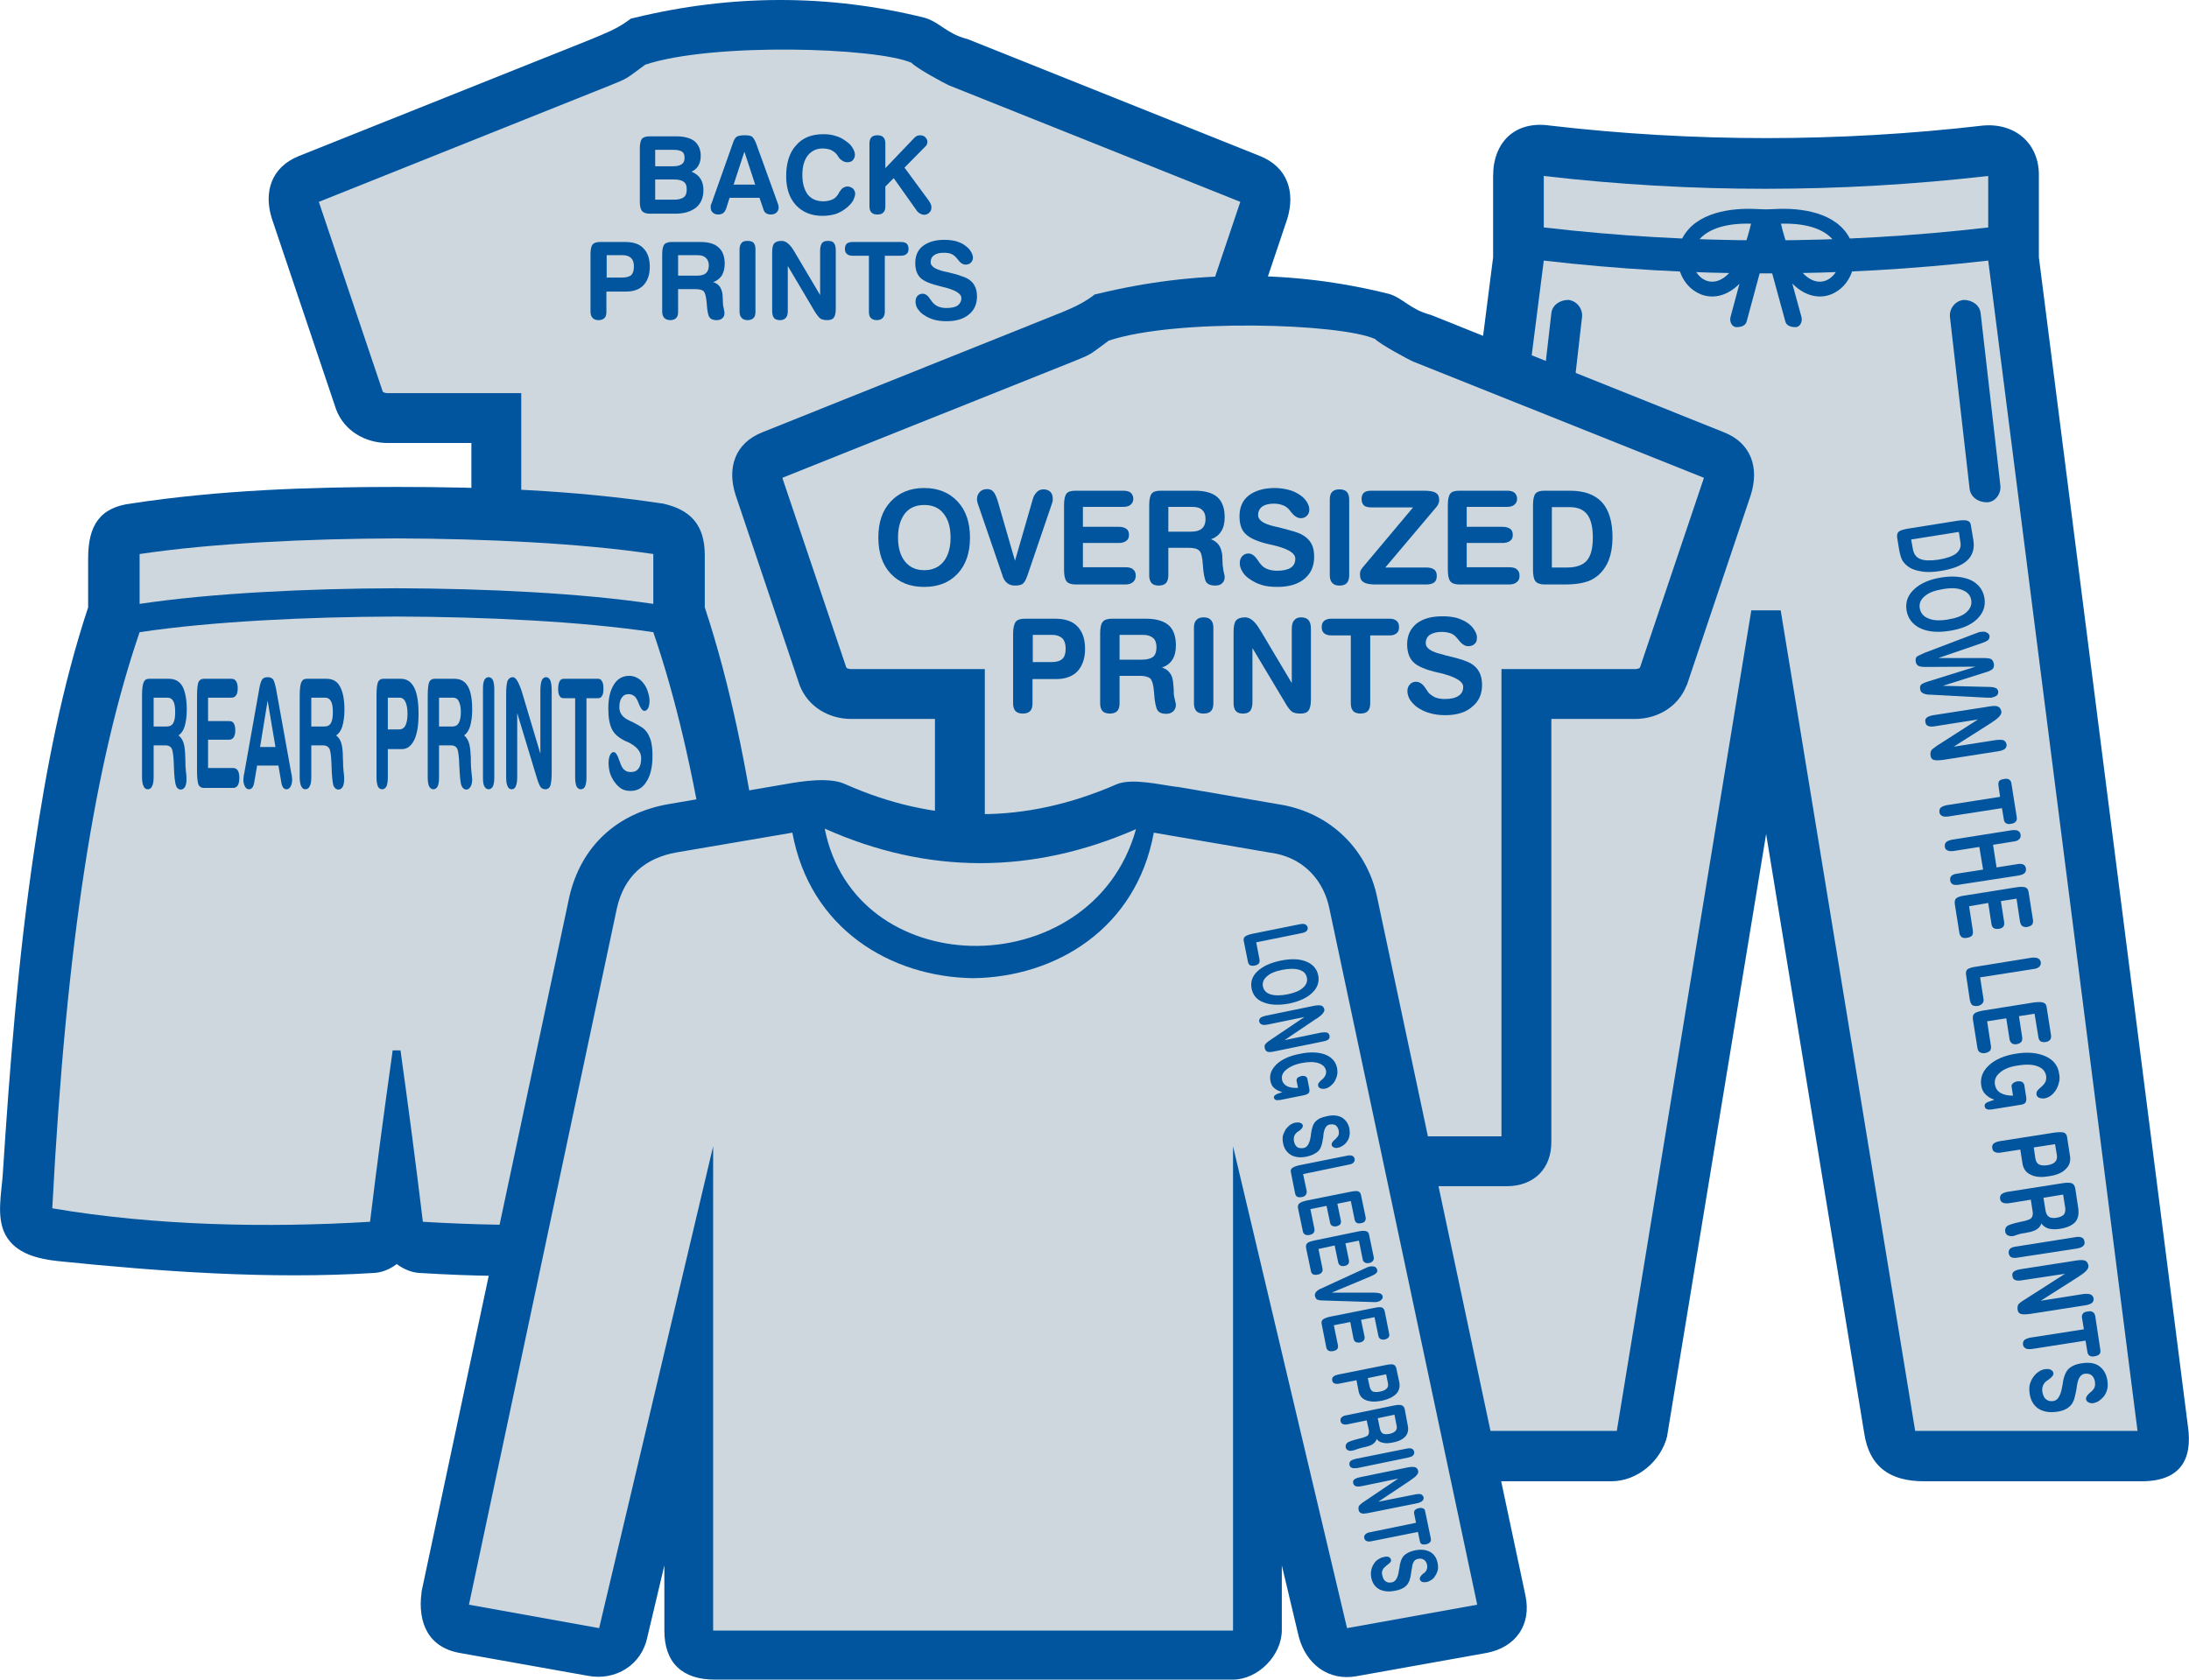 <?xml version="1.0" encoding="UTF-8"?>
<!DOCTYPE svg PUBLIC "-//W3C//DTD SVG 1.1//EN" "http://www.w3.org/Graphics/SVG/1.1/DTD/svg11.dtd">
<!-- Creator: CorelDRAW X6 -->
<svg xmlns="http://www.w3.org/2000/svg" xml:space="preserve" width="8.122in" height="6.233in" version="1.1" shape-rendering="geometricPrecision" text-rendering="geometricPrecision" image-rendering="optimizeQuality" fill-rule="evenodd" clip-rule="evenodd"
viewBox="0 0 8122 6233"
 xmlns:xlink="http://www.w3.org/1999/xlink">
 <g id="Layer_x0020_1">
  <g id="_1005813920">
   <path fill="#00559E" d="M5540 955l0 -302c0,-126 82,-206 211,-187 533,62 1072,62 1606,0 119,-11 210,66 208,187l0 302 553 4338c18,124 -29,204 -172,204l-807 0c-127,0 -203,-54 -222,-178l-364 -2224 -367 2232 0 2c-23,93 -110,168 -208,168l-809 0c-135,0 -207,-66 -183,-199l554 -4343z"/>
   <path fill="#CED7DD" d="M5728 967c550,64 1099,63 1649,0l554 4343 -825 0 -499 -3045 -109 0 -499 3045 -825 0 554 -4343zm1649 -123l0 -191c-550,63 -1099,64 -1649,0l0 191c550,64 1099,64 1649,0z"/>
   <path fill="#00559E" d="M7286 1113l0 0c31,0 60,19 63,50l73 638c4,31 -19,63 -50,63l0 0c-32,0 -60,-19 -64,-50l-73 -638c-3,-31 20,-60 51,-63zm-1467 0l0 0c-31,0 -60,19 -63,50l-73 638c-4,31 19,63 50,63l0 0c32,0 60,-19 64,-50l73 -638c3,-31 -20,-60 -51,-63z"/>
   <path fill="#00559E" d="M6650 1052c39,40 92,61 145,40 73,-30 102,-119 76,-190 -40,-105 -166,-129 -265,-127l-53 2 -54 -2c-99,-2 -225,22 -265,127 -26,71 3,160 76,190 53,21 106,0 144,-39l-33 123c-5,17 5,38 22,38l0 0c17,0 34,-5 38,-22l71 -263 72 263c4,17 21,22 38,22l0 0c17,0 27,-21 22,-38l-34 -124zm-153 -222c-428,-11 -114,490 0,0zm111 0c428,-11 114,490 0,0z"/>
   <path fill="#00559E" fill-rule="nonzero" d="M7268 1974l-177 28 6 33c3,20 12,33 27,39 15,7 38,7 68,3 31,-5 53,-13 66,-23 13,-11 19,-24 16,-41l-6 -39zm-229 20c-1,-9 1,-17 6,-21 6,-5 17,-8 33,-11l188 -30c17,-2 29,-2 35,1 7,2 11,8 12,18l9 54c5,31 -3,56 -23,75 -21,19 -54,32 -100,39 -25,4 -47,5 -67,2 -20,-3 -37,-8 -50,-17 -10,-7 -18,-15 -24,-25 -5,-10 -9,-24 -12,-42l-7 -43z"/>
   <path id="1" fill="#00559E" fill-rule="nonzero" d="M7314 2227c-3,-18 -14,-30 -32,-37 -18,-8 -42,-9 -72,-4 -31,5 -53,13 -68,26 -15,12 -22,27 -19,45 3,18 14,31 32,38 18,8 42,9 72,4 31,-5 53,-13 68,-26 15,-13 22,-28 19,-46zm49 -8c5,31 -5,57 -28,79 -23,22 -57,36 -101,43 -44,7 -81,4 -110,-10 -28,-14 -45,-36 -50,-66 -5,-30 5,-57 28,-78 23,-22 57,-37 101,-44 44,-7 81,-3 110,10 28,14 45,36 50,66z"/>
   <path id="2" fill="#00559E" fill-rule="nonzero" d="M7149 2475c-16,0 -26,-1 -31,-4 -5,-3 -9,-8 -10,-16 -1,-8 0,-13 3,-17 3,-3 13,-8 29,-15l192 -73c5,-2 9,-3 11,-4 3,-1 5,-1 7,-1 8,-2 16,-1 21,2 6,3 10,7 11,13 0,6 -1,11 -5,15 -5,4 -13,8 -25,12l-160 55 168 0c13,0 22,1 28,4 5,3 8,9 10,17 1,8 0,14 -4,19 -4,4 -13,9 -27,13l-158 50 162 4c17,0 27,1 33,4 6,2 9,7 10,12 1,7 -1,12 -5,16 -4,3 -11,6 -20,8 -2,0 -5,0 -8,0 -3,0 -6,0 -10,0l-206 -11c-1,0 -3,0 -6,0 -21,-1 -33,-8 -34,-19 -2,-8 -1,-14 3,-18 4,-4 13,-8 29,-13l173 -54 -181 1z"/>
   <path id="3" fill="#00559E" fill-rule="nonzero" d="M7180 2695c-11,2 -20,2 -26,-1 -6,-2 -9,-7 -10,-14 -2,-7 0,-13 5,-17 5,-4 13,-7 25,-9l205 -32c16,-3 28,-3 34,0 7,3 11,9 13,19 1,10 -9,23 -33,38 -2,2 -3,3 -4,3l-140 89 159 -25c11,-1 20,-1 26,1 6,3 9,8 11,15 1,7 -1,12 -6,17 -5,4 -13,7 -25,9l-205 32c-16,2 -27,2 -34,0 -7,-2 -11,-8 -12,-16 -1,-7 0,-13 2,-18 3,-5 11,-11 24,-20l150 -96 -159 25z"/>
   <path id="4" fill="#00559E" fill-rule="nonzero" d="M7415 2915c-1,-7 0,-13 3,-17 4,-4 9,-6 18,-7 8,-2 14,-1 19,2 4,3 7,7 8,14l20 126c1,7 0,12 -4,16 -3,4 -9,7 -17,8 -8,2 -14,1 -19,-2 -5,-3 -7,-8 -8,-14l-7 -42 -199 31c-10,1 -18,1 -23,-2 -6,-3 -9,-7 -10,-14 -1,-7 1,-13 5,-17 5,-4 12,-7 22,-9l198 -31 -6 -42z"/>
   <path id="5" fill="#00559E" fill-rule="nonzero" d="M7464 3081c10,-1 18,-1 23,2 6,3 9,7 10,14 1,7 0,13 -5,17 -4,5 -12,8 -22,9l-75 12 13 84 76 -12c10,-2 18,-1 23,1 6,3 9,8 10,15 1,7 -1,13 -5,17 -4,4 -12,7 -22,9l-221 34c-10,2 -18,1 -23,-1 -6,-3 -9,-8 -10,-15 -1,-7 0,-12 5,-17 4,-4 12,-7 21,-8l96 -15 -14 -84 -95 15c-10,1 -17,1 -23,-2 -6,-2 -9,-7 -10,-14 -1,-7 1,-13 5,-17 5,-4 12,-7 22,-9l221 -35z"/>
   <path id="6" fill="#00559E" fill-rule="nonzero" d="M7320 3454c1,7 0,13 -3,18 -4,4 -10,7 -18,8 -9,2 -15,1 -20,-2 -5,-4 -8,-9 -9,-16l-17 -107c-1,-10 0,-17 6,-22 5,-4 16,-8 33,-10l188 -30c17,-3 28,-2 35,0 7,3 11,9 12,19l16 101c1,8 0,14 -3,18 -4,5 -10,7 -18,9 -7,1 -13,0 -18,-3 -5,-3 -7,-9 -9,-16l-13 -86 -58 9 12 77c1,8 0,14 -3,18 -4,4 -9,7 -17,8 -8,1 -14,0 -19,-3 -4,-3 -7,-8 -8,-15l-12 -78 -71 12 14 91z"/>
   <path id="7" fill="#00559E" fill-rule="nonzero" d="M7295 3619c-2,-10 0,-17 5,-22 6,-4 17,-8 34,-10l204 -33c10,-1 18,0 23,2 6,3 10,8 11,14 1,7 -1,13 -5,17 -5,5 -12,8 -22,9l-198 31 12 77c2,8 1,14 -3,19 -4,5 -9,8 -17,10 -9,1 -16,0 -21,-3 -4,-3 -7,-10 -9,-18l-14 -93z"/>
   <path id="8" fill="#00559E" fill-rule="nonzero" d="M7387 3881c1,8 0,14 -3,18 -4,4 -10,7 -18,9 -9,1 -15,0 -20,-3 -5,-3 -8,-9 -9,-16l-17 -107c-1,-10 1,-17 6,-21 6,-5 17,-8 33,-11l188 -30c17,-2 28,-2 35,1 7,2 11,8 12,18l16 102c1,7 0,13 -3,17 -4,5 -10,8 -17,9 -8,1 -14,0 -19,-3 -4,-3 -7,-8 -8,-16l-14 -86 -58 9 12 78c1,7 0,13 -3,17 -4,5 -9,7 -17,9 -8,1 -14,0 -18,-3 -5,-4 -8,-9 -9,-16l-12 -77 -71 11 14 91z"/>
   <path id="9" fill="#00559E" fill-rule="nonzero" d="M7469 4066l-5 -32c-1,-5 0,-9 4,-13 4,-4 10,-7 17,-8 7,-1 13,0 18,2 4,3 7,7 8,12l7 45c1,9 0,16 -3,20 -3,4 -10,7 -19,8l-105 17c-8,1 -15,1 -19,-1 -5,-2 -7,-5 -8,-10 -1,-4 0,-8 3,-11 3,-3 7,-5 13,-7l20 -7c-15,-5 -26,-12 -34,-21 -8,-8 -13,-19 -15,-32 -4,-28 5,-53 29,-75 24,-22 57,-36 101,-43 44,-7 80,-3 109,10 29,13 46,35 50,64 2,9 2,19 1,27 -2,9 -4,17 -8,25 -5,11 -12,20 -20,27 -8,7 -17,11 -26,13 -8,1 -15,0 -21,-2 -6,-3 -9,-7 -10,-12 0,-5 0,-9 2,-12 2,-4 7,-9 14,-15 8,-7 14,-13 17,-20 3,-6 4,-14 3,-22 -3,-17 -13,-29 -32,-36 -18,-7 -42,-8 -72,-3 -30,4 -52,13 -67,26 -16,13 -22,28 -19,45 2,13 9,24 21,31 12,7 27,10 46,10z"/>
   <path id="10" fill="#00559E" fill-rule="nonzero" d="M7625 4246l-79 12 6 41c2,11 6,18 13,22 7,4 18,5 32,3 13,-2 22,-6 28,-12 6,-6 8,-14 7,-24l-7 -42zm-200 31c-10,2 -18,1 -23,-2 -6,-2 -9,-7 -10,-14 -1,-7 0,-13 5,-17 4,-4 12,-7 22,-9l204 -32c17,-2 28,-2 35,0 7,3 11,9 12,19l10 65c4,21 -1,38 -15,51 -13,14 -34,23 -63,27 -28,5 -51,3 -68,-6 -17,-8 -27,-22 -30,-42l-8 -51 -71 11z"/>
   <path id="11" fill="#00559E" fill-rule="nonzero" d="M7655 4433l-73 12 8 49c2,10 6,18 13,22 6,4 16,5 28,3 12,-2 21,-6 26,-11 5,-6 7,-14 6,-24l-8 -51zm-200 32c-10,1 -18,1 -24,-2 -5,-2 -9,-7 -10,-14 -1,-7 1,-13 5,-17 5,-4 12,-7 22,-9l204 -32c17,-3 29,-2 35,0 7,3 11,9 13,19l11 73c3,22 0,39 -11,52 -11,12 -30,21 -56,25 -17,3 -32,2 -44,-1 -11,-4 -20,-10 -26,-19 -2,8 -7,15 -14,20 -6,5 -16,9 -28,12 -5,1 -12,2 -20,4 -8,1 -14,2 -17,3 -3,1 -7,2 -13,4 -6,2 -11,4 -13,4 -8,1 -14,0 -20,-3 -5,-3 -8,-7 -9,-14 -1,-8 1,-15 7,-20 7,-5 23,-10 51,-16 22,-4 35,-9 39,-14 5,-5 6,-13 5,-23l-7 -45 -80 13z"/>
   <path id="12" fill="#00559E" fill-rule="nonzero" d="M7701 4591c10,-2 18,-1 24,2 5,2 8,7 9,14 2,7 0,13 -5,17 -4,4 -11,7 -21,9l-222 34c-10,2 -17,1 -23,-1 -5,-3 -9,-8 -10,-15 -1,-7 1,-12 5,-17 5,-4 12,-7 22,-8l221 -35z"/>
   <path id="13" fill="#00559E" fill-rule="nonzero" d="M7503 4751c-11,2 -20,2 -26,-1 -6,-2 -9,-7 -10,-14 -2,-7 0,-13 5,-17 5,-4 13,-7 25,-9l205 -32c16,-3 28,-2 34,0 7,3 11,9 13,19 1,11 -9,23 -33,38 -2,2 -3,3 -4,3l-140 89 159 -25c11,-1 20,-1 26,2 6,2 9,7 11,14 1,7 -1,13 -6,17 -5,4 -13,7 -25,9l-205 32c-16,2 -27,2 -34,0 -7,-2 -11,-8 -12,-16 -1,-7 0,-13 2,-18 3,-5 11,-11 24,-19l150 -96 -159 24z"/>
   <path id="14" fill="#00559E" fill-rule="nonzero" d="M7725 4891c-1,-7 0,-13 4,-17 3,-4 9,-6 17,-7 8,-2 14,-1 19,2 5,3 7,7 9,14l19 126c1,7 0,12 -3,16 -4,4 -10,7 -18,8 -8,2 -14,1 -19,-2 -4,-3 -7,-7 -8,-14l-7 -42 -198 31c-10,1 -18,1 -24,-2 -5,-3 -9,-7 -10,-14 -1,-7 1,-13 5,-17 5,-4 12,-7 22,-9l199 -31 -7 -42z"/>
   <path id="15" fill="#00559E" fill-rule="nonzero" d="M7768 5207c-8,1 -14,0 -19,-3 -5,-2 -8,-6 -9,-12 -1,-7 4,-15 15,-24 2,-2 4,-4 6,-5 5,-5 9,-10 11,-16 2,-6 2,-12 1,-20 -2,-11 -6,-18 -13,-24 -7,-5 -15,-6 -26,-5 -14,3 -23,16 -27,40 -1,6 -2,11 -2,14 -3,15 -5,26 -7,33 -2,8 -4,14 -7,19 -5,10 -13,17 -22,23 -10,6 -22,10 -37,12 -27,4 -50,0 -68,-11 -18,-12 -29,-30 -33,-55 -2,-13 -2,-24 0,-34 3,-11 7,-21 15,-31 5,-7 11,-13 19,-18 7,-5 15,-8 23,-9 8,-1 15,-1 21,2 5,3 9,7 10,12 1,8 -5,15 -17,24 -4,3 -8,5 -10,7 -6,5 -10,11 -12,17 -3,7 -3,14 -2,22 2,13 7,23 14,28 7,6 16,8 28,6 16,-3 27,-22 32,-57l1 -3c3,-28 11,-47 21,-58 11,-11 28,-19 51,-22 26,-4 47,-1 63,10 17,12 27,29 31,53 2,12 2,22 0,32 -2,9 -6,18 -12,27 -5,6 -11,12 -18,17 -7,5 -14,7 -21,9z"/>
   <path fill="#00559E" d="M1749 1644l-310 0c-84,0 -162,-45 -192,-125l-1 -3 -237 -704c-32,-100 -2,-192 100,-233l1081 -432c50,-21 96,-38 140,-70l11 -8 13 -3c358,-87 719,-89 1077,0l3 1c52,16 80,58 152,77l4 1 1085 434c102,41 132,133 101,234l-237 705 -1 1c-31,80 -108,125 -192,125l-310 0 0 1566c2,102 -65,167 -167,167l-1954 0c-102,0 -168,-65 -166,-166l0 -1567z"/>
   <path fill="#CED7DD" d="M3851 3192l0 -1733 495 0c4,0 16,-1 19,-6l235 -698c0,-1 1,-4 2,-6l-1078 -431c-19,-8 -124,-65 -142,-85 -130,-57 -738,-76 -988,7 -76,56 -62,49 -133,78l-1078 431c1,2 1,5 2,6l235 698c3,5 15,6 19,6l495 0 0 1733 1917 0z"/>
   <path fill="#00559E" d="M3469 2668l-310 0c-84,0 -161,-45 -192,-125l-1 -3 -237 -704c-32,-100 -2,-192 100,-232l1081 -433c50,-20 96,-38 141,-70l10 -8 13 -3c359,-87 719,-89 1077,0l4 1c51,16 79,58 152,77l3 1 1086 435c102,40 132,132 100,233l-237 705 -1 1c-31,80 -108,125 -192,125l-310 0 0 1566c2,102 -64,168 -166,168l-1955 0c-102,0 -168,-66 -166,-167l0 -1567z"/>
   <path fill="#CED7DD" d="M5571 4217l0 -1734 495 0c4,0 16,-1 19,-6l235 -697c1,-2 1,-4 2,-7l-1078 -431c-19,-8 -124,-65 -142,-84 -130,-58 -738,-77 -988,6 -76,56 -62,49 -133,78l-1078 431c1,3 2,5 2,7l235 697c3,5 15,6 19,6l495 0 0 1734 1917 0z"/>
   <path fill="#00559E" fill-rule="nonzero" d="M2431 666l0 75 70 0c16,0 28,-3 36,-9 8,-6 11,-16 11,-29 0,-13 -3,-23 -11,-28 -7,-6 -19,-9 -37,-9l-69 0zm0 -110l0 61 67 0c15,0 25,-3 32,-8 7,-5 10,-13 10,-23 0,-11 -3,-19 -9,-23 -7,-5 -18,-7 -33,-7l-67 0zm-21 237c-13,0 -23,-4 -28,-10 -5,-6 -8,-18 -8,-35l0 -197c0,-18 3,-30 8,-36 5,-6 15,-9 28,-9l100 0c29,0 51,6 67,18 15,13 23,31 23,54 0,15 -3,27 -9,37 -5,9 -14,17 -25,22 14,6 26,15 33,26 7,11 11,25 11,42 0,28 -9,50 -27,65 -19,15 -44,23 -78,23l-95 0z"/>
   <path id="1" fill="#00559E" fill-rule="nonzero" d="M2762 563l-40 122 80 0 -40 -122zm-68 212c-3,7 -6,12 -11,16 -5,3 -11,5 -18,5 -8,0 -15,-2 -20,-7 -6,-5 -8,-11 -8,-19 0,-2 0,-5 0,-7 1,-3 1,-5 3,-8l79 -223c4,-13 9,-21 15,-25 6,-3 15,-5 28,-5 13,0 22,1 28,5 5,4 10,12 15,24l81 224c1,3 2,5 2,8 1,2 1,5 1,7 0,8 -3,14 -8,19 -6,5 -13,7 -21,7 -7,0 -13,-2 -18,-5 -5,-3 -8,-9 -10,-16l-14 -41 -111 0 -13 41z"/>
   <path id="2" fill="#00559E" fill-rule="nonzero" d="M2917 654c0,-49 12,-88 37,-115 24,-28 58,-41 101,-41 17,0 33,2 47,7 15,4 28,12 41,22 9,6 16,14 21,23 5,8 8,16 8,24 0,9 -3,15 -8,21 -5,5 -12,7 -20,7 -5,0 -10,-1 -14,-3 -4,-2 -9,-5 -13,-9 -2,-2 -5,-5 -7,-9 -3,-4 -5,-7 -6,-9 -6,-7 -14,-12 -22,-16 -9,-3 -19,-5 -30,-5 -23,0 -41,9 -55,26 -13,17 -20,41 -20,72 0,31 7,55 20,73 14,17 33,25 58,25 11,0 21,-2 29,-5 9,-3 16,-8 21,-15 3,-3 5,-6 7,-10 2,-4 4,-7 5,-8 4,-6 9,-11 13,-13 4,-2 9,-4 14,-4 8,0 15,3 21,8 5,5 8,12 8,19 0,7 -3,15 -7,24 -5,9 -12,17 -20,24 -13,12 -27,20 -42,26 -15,5 -33,8 -53,8 -41,0 -74,-14 -98,-40 -24,-26 -36,-62 -36,-107z"/>
   <path id="3" fill="#00559E" fill-rule="nonzero" d="M3226 533c0,-10 2,-18 7,-23 5,-6 13,-8 22,-8 10,0 18,2 23,8 5,5 7,13 7,23l0 91 108 -113c3,-3 6,-5 10,-7 3,-1 7,-2 10,-2 8,0 15,2 20,7 5,5 8,11 8,18 0,3 -1,6 -2,9 -1,3 -3,5 -5,7l-78 79 89 121 0 0c8,11 11,19 11,26 0,8 -2,15 -8,20 -5,5 -11,8 -19,8 -6,0 -11,-2 -16,-5 -4,-2 -9,-6 -12,-11l-85 -120 -31 31 0 73c0,10 -2,18 -7,23 -5,6 -13,8 -23,8 -9,0 -17,-2 -22,-8 -5,-5 -7,-13 -7,-23l0 -232z"/>
   <path id="4" fill="#00559E" fill-rule="nonzero" d="M2251 947l0 83 57 0c15,0 27,-3 34,-9 7,-7 10,-18 10,-32 0,-14 -3,-24 -10,-31 -7,-7 -17,-11 -31,-11l-60 0zm-1 210c0,10 -2,18 -7,23 -5,5 -12,8 -22,8 -10,0 -18,-3 -22,-8 -5,-5 -8,-13 -8,-23l0 -214c0,-18 3,-30 8,-36 5,-6 15,-9 28,-9l92 0c30,0 53,7 68,23 16,16 24,39 24,69 0,29 -8,52 -23,68 -15,16 -37,24 -65,24l-73 0 0 75z"/>
   <path id="5" fill="#00559E" fill-rule="nonzero" d="M2516 947l0 76 70 0c15,0 26,-3 33,-9 7,-6 11,-16 11,-29 0,-12 -4,-22 -11,-28 -7,-7 -17,-10 -30,-10l-73 0zm0 210c0,10 -2,18 -7,23 -5,5 -12,8 -22,8 -10,0 -17,-3 -22,-8 -5,-5 -8,-13 -8,-23l0 -214c0,-18 3,-30 8,-36 5,-6 15,-9 28,-9l104 0c31,0 54,6 69,20 15,13 23,33 23,61 0,17 -4,32 -11,44 -8,11 -18,19 -32,24 11,3 19,9 25,17 5,8 9,18 10,31 0,5 1,12 1,21 0,8 1,14 1,17 1,4 2,9 3,15 2,7 2,11 2,14 0,8 -2,14 -8,19 -5,5 -12,7 -21,7 -12,0 -21,-3 -26,-10 -6,-7 -9,-25 -11,-55 -2,-23 -6,-37 -11,-42 -6,-6 -17,-8 -32,-8l-63 0 0 84z"/>
   <path id="6" fill="#00559E" fill-rule="nonzero" d="M2744 925c0,-11 3,-18 8,-24 4,-5 12,-7 22,-7 10,0 17,2 22,7 5,6 7,14 7,24l0 232c0,10 -2,18 -7,23 -5,5 -12,8 -22,8 -10,0 -17,-3 -22,-8 -5,-5 -8,-13 -8,-23l0 -232z"/>
   <path id="7" fill="#00559E" fill-rule="nonzero" d="M2923 1153c0,12 -2,21 -7,26 -5,6 -12,9 -22,9 -10,0 -18,-3 -22,-8 -5,-6 -7,-15 -7,-27l0 -214c0,-18 2,-30 8,-36 5,-6 14,-9 28,-9 15,0 31,13 46,39 1,2 3,4 3,5l93 157 0 -166c0,-12 3,-21 7,-27 5,-6 12,-8 22,-8 10,0 18,2 22,8 5,6 7,15 7,27l0 215c0,16 -2,28 -7,34 -4,7 -13,10 -25,10 -10,0 -18,-2 -24,-5 -6,-4 -13,-13 -22,-27l-100 -169 0 166z"/>
   <path id="8" fill="#00559E" fill-rule="nonzero" d="M3164 949c-10,0 -17,-2 -22,-7 -5,-4 -7,-10 -7,-18 0,-9 2,-15 7,-20 5,-4 12,-6 22,-6l178 0c10,0 17,2 22,6 5,5 7,11 7,20 0,8 -2,14 -7,18 -5,5 -12,7 -22,7l-59 0 0 208c0,10 -3,18 -8,23 -5,5 -12,8 -22,8 -10,0 -17,-3 -22,-8 -5,-5 -7,-13 -7,-23l0 -208 -60 0z"/>
   <path id="9" fill="#00559E" fill-rule="nonzero" d="M3610 956c0,8 -3,14 -8,19 -4,4 -11,7 -19,7 -10,0 -20,-6 -29,-19 -3,-3 -5,-6 -6,-7 -5,-6 -12,-11 -19,-14 -8,-3 -17,-4 -28,-4 -15,0 -27,3 -35,9 -9,6 -13,15 -13,26 0,15 16,26 49,34 8,2 14,3 18,4 21,5 36,9 45,13 10,3 18,6 25,10 12,7 21,16 26,26 6,11 9,24 9,40 0,28 -10,51 -30,67 -20,17 -48,25 -83,25 -18,0 -34,-2 -48,-6 -13,-4 -26,-10 -39,-19 -9,-6 -15,-14 -21,-22 -5,-9 -7,-17 -7,-26 0,-8 2,-15 7,-21 5,-5 12,-8 19,-8 11,0 20,7 29,21 4,5 6,9 8,11 6,7 13,12 22,16 8,3 18,5 29,5 19,0 33,-3 42,-9 9,-7 14,-16 14,-28 0,-17 -24,-31 -72,-42l-4 -1c-37,-9 -63,-19 -76,-32 -13,-13 -19,-31 -19,-55 0,-27 9,-48 28,-63 20,-15 46,-23 80,-23 16,0 30,2 43,5 13,4 25,9 35,17 8,6 15,12 20,21 5,8 8,16 8,23z"/>
   <path fill="#00559E" fill-rule="nonzero" d="M3429 1874c-30,0 -54,10 -71,31 -17,22 -26,51 -26,90 0,38 9,68 26,89 17,21 41,32 71,32 31,0 55,-11 72,-32 17,-21 26,-51 26,-89 0,-39 -9,-68 -26,-89 -17,-22 -41,-32 -72,-32zm0 -63c52,0 93,17 124,50 31,33 46,78 46,134 0,56 -15,101 -46,134 -31,33 -72,49 -124,49 -52,0 -93,-16 -124,-49 -31,-33 -46,-78 -46,-134 0,-57 15,-101 46,-134 31,-33 72,-50 124,-50z"/>
   <path id="1" fill="#00559E" fill-rule="nonzero" d="M3812 2136c-6,17 -12,27 -18,31 -6,4 -15,6 -28,6 -23,0 -38,-12 -46,-35l0 -1 -92 -268c-1,-3 -2,-5 -2,-8 -1,-3 -1,-6 -1,-8 0,-12 4,-21 11,-28 6,-6 15,-10 26,-10 10,0 18,3 23,9 6,6 11,17 16,32l65 225 65 -225c3,-13 9,-23 16,-30 7,-7 15,-10 25,-10 10,0 18,3 25,9 6,6 9,15 9,24 0,4 0,7 0,10 -1,3 -2,7 -3,10l-91 267z"/>
   <path id="2" fill="#00559E" fill-rule="nonzero" d="M4175 2105c13,0 23,2 29,8 7,5 10,13 10,24 0,10 -4,18 -10,23 -7,6 -16,9 -29,9l-184 0c-16,0 -28,-4 -34,-12 -6,-8 -9,-22 -9,-43l0 -239c0,-21 3,-35 9,-43 6,-8 18,-11 34,-11l175 0c13,0 22,2 29,7 6,6 10,13 10,23 0,10 -4,17 -10,22 -7,6 -16,8 -29,8l-148 0 0 74 133 0c13,0 22,3 29,8 6,5 9,12 9,22 0,10 -3,17 -10,22 -6,5 -16,8 -28,8l-133 0 0 90 157 0z"/>
   <path id="3" fill="#00559E" fill-rule="nonzero" d="M4335 1881l0 92 84 0c19,0 32,-4 41,-12 8,-7 13,-19 13,-34 0,-16 -4,-27 -13,-35 -8,-8 -21,-11 -37,-11l-88 0zm0 254c0,13 -3,22 -9,29 -6,6 -15,9 -27,9 -12,0 -21,-3 -27,-10 -5,-6 -8,-16 -8,-28l0 -260c0,-21 3,-35 9,-43 6,-8 18,-11 34,-11l126 0c38,0 66,8 84,24 18,16 27,41 27,74 0,22 -4,39 -13,53 -9,14 -22,24 -38,29 13,5 22,12 29,21 7,10 11,22 13,38 0,7 1,15 1,25 0,11 1,18 2,22 0,4 1,10 3,18 2,7 3,13 3,16 0,10 -3,18 -10,24 -6,6 -15,8 -26,8 -15,0 -25,-4 -32,-12 -6,-9 -11,-31 -13,-66 -2,-28 -6,-46 -14,-52 -7,-7 -20,-10 -38,-10l-76 0 0 102z"/>
   <path id="4" fill="#00559E" fill-rule="nonzero" d="M4858 1891c0,10 -3,17 -9,23 -6,6 -13,9 -23,9 -12,0 -24,-8 -36,-23 -3,-4 -5,-7 -7,-9 -6,-7 -14,-13 -23,-16 -10,-4 -21,-6 -34,-6 -18,0 -33,4 -43,11 -10,8 -15,18 -15,32 0,18 20,32 59,41 10,2 17,4 22,5 25,7 44,12 55,15 12,4 22,8 30,13 14,8 25,19 32,32 7,13 10,29 10,48 0,35 -12,62 -36,82 -24,20 -58,30 -100,30 -22,0 -42,-2 -58,-7 -17,-5 -33,-13 -48,-24 -10,-7 -19,-16 -25,-27 -6,-10 -9,-20 -9,-30 0,-11 3,-19 9,-26 6,-6 13,-10 23,-10 13,0 24,9 35,25 4,6 7,11 10,14 7,9 15,15 26,19 10,4 22,6 36,6 22,0 39,-4 50,-11 12,-8 17,-19 17,-34 0,-21 -29,-38 -87,-51l-5 -1c-45,-10 -76,-23 -92,-39 -16,-15 -23,-37 -23,-66 0,-33 11,-59 34,-77 23,-18 56,-28 97,-28 19,0 37,3 52,7 16,4 30,11 43,20 10,7 18,15 24,25 6,10 9,19 9,28z"/>
   <path id="5" fill="#00559E" fill-rule="nonzero" d="M4934 1854c0,-13 3,-23 9,-29 6,-6 15,-9 27,-9 12,0 21,3 27,9 6,7 9,16 9,29l0 281c0,13 -3,22 -9,29 -6,6 -15,9 -27,9 -12,0 -21,-3 -27,-10 -6,-6 -9,-16 -9,-28l0 -281z"/>
   <path id="6" fill="#00559E" fill-rule="nonzero" d="M5089 1883c-12,0 -22,-2 -28,-7 -6,-6 -9,-13 -9,-24 0,-11 3,-19 9,-24 6,-5 15,-7 28,-7l189 0c25,0 41,2 49,8 9,5 13,14 13,28 0,4 -1,8 -3,12 -1,4 -4,8 -7,12l-190 225 152 0c14,0 23,3 30,8 6,5 9,13 9,23 0,11 -3,19 -9,24 -7,5 -16,8 -30,8l-188 0c-22,0 -37,-3 -45,-9 -9,-5 -13,-15 -13,-29 0,-4 1,-9 2,-13 2,-3 4,-7 7,-11l188 -224 -154 0z"/>
   <path id="7" fill="#00559E" fill-rule="nonzero" d="M5599 2105c13,0 23,2 29,8 7,5 10,13 10,24 0,10 -3,18 -10,23 -6,6 -16,9 -29,9l-184 0c-16,0 -28,-4 -34,-12 -6,-8 -9,-22 -9,-43l0 -239c0,-21 3,-35 9,-43 6,-8 18,-11 34,-11l175 0c13,0 22,2 29,7 6,6 10,13 10,23 0,10 -4,17 -10,22 -7,6 -16,8 -29,8l-148 0 0 74 133 0c13,0 22,3 29,8 6,5 9,12 9,22 0,10 -3,17 -10,22 -6,5 -16,8 -28,8l-133 0 0 90 157 0z"/>
   <path id="8" fill="#00559E" fill-rule="nonzero" d="M5758 1882l0 224 57 0c34,0 58,-9 73,-26 15,-18 22,-46 22,-85 0,-39 -7,-68 -21,-86 -14,-18 -35,-27 -65,-27l-66 0zm-27 287c-16,0 -27,-4 -34,-12 -6,-8 -9,-22 -9,-43l0 -239c0,-21 3,-35 9,-43 7,-8 18,-11 34,-11l93 0c54,0 93,14 120,43 26,29 39,72 39,131 0,32 -5,60 -14,84 -10,24 -24,44 -43,59 -14,11 -29,19 -47,23 -18,5 -42,8 -74,8l-74 0z"/>
   <path id="9" fill="#00559E" fill-rule="nonzero" d="M3832 2356l0 101 69 0c19,0 32,-4 41,-12 8,-8 12,-20 12,-38 0,-17 -4,-29 -12,-38 -9,-8 -21,-13 -37,-13l-73 0zm-1 254c0,13 -3,23 -9,29 -6,6 -15,9 -27,9 -12,0 -21,-3 -27,-9 -6,-7 -9,-16 -9,-29l0 -259c0,-21 4,-36 10,-44 6,-7 17,-11 34,-11l111 0c37,0 65,9 83,28 19,19 29,47 29,84 0,36 -10,63 -28,83 -18,19 -45,29 -79,29l-88 0 0 90z"/>
   <path id="10" fill="#00559E" fill-rule="nonzero" d="M4154 2356l0 92 84 0c18,0 32,-4 41,-11 8,-7 12,-19 12,-35 0,-15 -4,-27 -12,-34 -9,-8 -21,-12 -38,-12l-87 0zm0 254c0,13 -3,23 -9,29 -6,6 -15,9 -27,9 -12,0 -21,-3 -27,-9 -6,-7 -9,-16 -9,-29l0 -259c0,-21 3,-36 10,-44 6,-7 17,-11 34,-11l125 0c38,0 66,8 85,24 18,16 27,41 27,75 0,21 -4,39 -13,53 -9,14 -22,24 -39,29 13,4 23,11 30,21 7,9 11,22 12,38 1,6 1,14 2,25 0,10 0,17 1,21 1,4 2,10 4,18 2,8 3,13 3,16 0,10 -4,18 -10,24 -7,6 -15,9 -26,9 -15,0 -26,-4 -32,-13 -6,-9 -11,-31 -13,-66 -2,-28 -7,-45 -14,-52 -7,-6 -20,-10 -38,-10l-76 0 0 102z"/>
   <path id="11" fill="#00559E" fill-rule="nonzero" d="M4430 2329c0,-13 3,-22 9,-28 6,-7 15,-10 27,-10 12,0 21,3 27,10 6,6 9,16 9,28l0 281c0,13 -3,23 -9,29 -6,6 -15,9 -27,9 -12,0 -21,-3 -27,-9 -6,-7 -9,-16 -9,-29l0 -281z"/>
   <path id="12" fill="#00559E" fill-rule="nonzero" d="M4647 2606c0,14 -3,25 -8,32 -6,7 -15,10 -27,10 -13,0 -21,-3 -27,-10 -6,-7 -8,-17 -8,-32l0 -260c0,-21 3,-36 9,-43 6,-8 18,-12 34,-12 19,0 38,16 56,48 2,2 3,5 4,6l113 190 0 -201c0,-15 3,-26 9,-32 5,-7 14,-11 26,-11 13,0 21,4 27,10 6,7 9,18 9,33l0 261c0,20 -3,34 -9,42 -6,8 -16,11 -30,11 -13,0 -23,-2 -30,-6 -7,-5 -16,-15 -26,-33l-122 -204 0 201z"/>
   <path id="13" fill="#00559E" fill-rule="nonzero" d="M4939 2358c-11,0 -20,-3 -26,-8 -6,-5 -9,-12 -9,-23 0,-10 3,-18 9,-23 6,-5 15,-8 26,-8l217 0c12,0 20,3 26,8 6,5 9,13 9,23 0,11 -3,18 -9,23 -6,5 -14,8 -26,8l-72 0 0 252c0,13 -3,23 -9,29 -6,6 -15,9 -27,9 -12,0 -21,-3 -27,-9 -6,-7 -9,-16 -9,-29l0 -252 -73 0z"/>
   <path id="14" fill="#00559E" fill-rule="nonzero" d="M5480 2366c0,10 -2,18 -8,23 -6,6 -14,9 -24,9 -12,0 -24,-7 -36,-23 -3,-4 -5,-6 -7,-8 -6,-8 -13,-13 -23,-17 -9,-3 -20,-5 -33,-5 -19,0 -33,4 -44,11 -10,7 -15,18 -15,31 0,18 20,32 60,41 9,3 17,5 22,6 25,6 43,11 55,15 11,4 21,8 29,12 15,9 25,19 32,32 7,13 11,29 11,48 0,35 -12,62 -37,82 -24,21 -57,31 -100,31 -22,0 -42,-3 -58,-8 -16,-4 -32,-12 -48,-23 -10,-8 -18,-17 -25,-27 -6,-11 -9,-21 -9,-31 0,-10 3,-19 9,-25 6,-7 14,-10 23,-10 13,0 25,8 35,24 5,7 8,11 10,15 7,8 16,14 26,19 10,4 22,6 36,6 23,0 39,-4 51,-12 11,-7 17,-18 17,-33 0,-21 -30,-38 -88,-52l-5 -1c-45,-10 -76,-23 -91,-38 -16,-15 -24,-38 -24,-67 0,-33 12,-58 35,-77 23,-18 55,-27 97,-27 19,0 36,2 52,6 15,5 30,11 42,20 10,7 18,16 24,26 6,9 9,19 9,27z"/>
   <path fill="#00559E" d="M2615 2254c97,293 156,602 202,907 60,411 95,825 118,1240 5,84 4,193 -76,246 -44,29 -97,29 -148,36 -380,52 -771,65 -1152,41 -31,-1 -61,-14 -87,-33 -25,19 -55,32 -87,33 -381,24 -789,-5 -1169,-44 -74,-8 -158,-27 -196,-98 -34,-64 -15,-151 -10,-220 26,-402 57,-803 116,-1201 45,-305 104,-614 201,-907l0 -182c0,-122 43,-190 163,-204 322,-49 655,-61 981,-61 326,0 659,12 982,61l3 0c105,22 159,79 159,192l0 194z"/>
   <path fill="#CED7DD" d="M1457 3898l29 0c30,215 55,405 83,636 380,23 799,15 1179,-50 -52,-997 -161,-1662 -324,-2138 -268,-40 -621,-57 -953,-58 -332,1 -685,18 -953,58 -163,476 -272,1141 -324,2138 381,65 799,73 1179,50 28,-231 54,-421 84,-636zm14 -1715c-332,1 -685,18 -953,58l0 -185c268,-40 621,-57 953,-58 332,1 685,18 953,58l0 185c-268,-40 -621,-57 -953,-58z"/>
   <path fill="#00559E" fill-rule="nonzero" d="M570 2589l0 107 49 0c11,0 19,-4 24,-13 5,-9 7,-22 7,-41 0,-17 -2,-31 -7,-40 -5,-9 -12,-13 -22,-13l-51 0zm0 296c0,15 -2,26 -6,33 -3,7 -8,11 -16,11 -7,0 -12,-4 -15,-11 -4,-7 -6,-19 -6,-33l0 -302c0,-25 2,-42 6,-51 4,-9 10,-13 20,-13l74 0c22,0 39,9 50,28 10,19 16,48 16,87 0,25 -3,45 -8,62 -5,16 -13,27 -23,33 8,6 14,14 18,25 4,11 6,25 7,44 0,7 1,17 1,29 0,12 0,21 1,25 0,5 1,12 2,21 1,9 1,15 1,19 0,11 -2,21 -5,27 -4,7 -9,11 -16,11 -8,0 -15,-5 -18,-15 -4,-10 -7,-36 -8,-77 -1,-33 -4,-53 -8,-60 -4,-8 -12,-12 -23,-12l-44 0 0 119z"/>
   <path id="1" fill="#00559E" fill-rule="nonzero" d="M865 2850c7,0 13,3 17,9 4,6 6,15 6,28 0,12 -2,21 -6,28 -4,6 -10,9 -17,9l-109 0c-9,0 -16,-4 -20,-13 -3,-9 -5,-26 -5,-51l0 -277c0,-25 2,-42 5,-51 4,-9 11,-13 20,-13l103 0c8,0 13,3 17,9 4,6 6,15 6,27 0,11 -2,20 -6,25 -4,6 -9,9 -17,9l-87 0 0 87 78 0c8,0 14,2 17,8 4,6 6,15 6,26 0,12 -2,20 -6,26 -4,6 -9,9 -17,9l-78 0 0 105 93 0z"/>
   <path id="2" fill="#00559E" fill-rule="nonzero" d="M993 2600l-28 172 57 0 -29 -172zm-49 299c-1,10 -4,18 -7,23 -4,5 -8,7 -13,7 -6,0 -11,-3 -15,-10 -4,-7 -6,-16 -6,-26 0,-4 1,-8 1,-11 0,-4 1,-7 2,-11l56 -315c3,-18 7,-30 11,-35 4,-5 11,-8 20,-8 9,0 16,3 20,8 4,5 7,16 11,34l57 316c1,4 2,7 2,11 0,3 1,7 1,11 0,10 -2,19 -6,26 -4,7 -9,10 -15,10 -5,0 -9,-2 -13,-7 -3,-5 -6,-13 -7,-23l-10 -58 -79 0 -10 58z"/>
   <path id="3" fill="#00559E" fill-rule="nonzero" d="M1155 2589l0 107 49 0c11,0 19,-4 24,-13 5,-9 7,-22 7,-41 0,-17 -2,-31 -7,-40 -5,-9 -12,-13 -22,-13l-51 0zm0 296c0,15 -2,26 -6,33 -3,7 -9,11 -16,11 -7,0 -12,-4 -15,-11 -4,-7 -6,-19 -6,-33l0 -302c0,-25 2,-42 6,-51 4,-9 10,-13 20,-13l74 0c22,0 39,9 49,28 11,19 17,48 17,87 0,25 -3,45 -8,62 -5,16 -13,27 -23,33 8,6 14,14 18,25 4,11 6,25 7,44 0,7 0,17 1,29 0,12 0,21 1,25 0,5 1,12 2,21 1,9 1,15 1,19 0,11 -2,21 -5,27 -4,7 -9,11 -16,11 -8,0 -15,-5 -19,-15 -3,-10 -6,-36 -7,-77 -1,-33 -4,-53 -8,-60 -5,-8 -12,-12 -23,-12l-44 0 0 119z"/>
   <path id="4" fill="#00559E" fill-rule="nonzero" d="M1439 2589l0 118 41 0c11,0 19,-5 24,-14 5,-10 8,-24 8,-45 0,-19 -3,-34 -8,-44 -5,-10 -12,-15 -22,-15l-43 0zm0 296c0,15 -2,26 -5,33 -4,7 -9,11 -16,11 -7,0 -13,-4 -16,-11 -3,-7 -5,-19 -5,-33l0 -302c0,-25 2,-42 5,-51 4,-9 11,-13 20,-13l66 0c21,0 38,11 49,33 11,22 16,55 16,97 0,42 -5,74 -16,97 -11,22 -26,34 -46,34l-52 0 0 105z"/>
   <path id="5" fill="#00559E" fill-rule="nonzero" d="M1629 2589l0 107 50 0c10,0 18,-4 23,-13 5,-9 8,-22 8,-41 0,-17 -3,-31 -8,-40 -4,-9 -12,-13 -21,-13l-52 0zm0 296c0,15 -2,26 -5,33 -4,7 -9,11 -16,11 -7,0 -12,-4 -16,-11 -3,-7 -5,-19 -5,-33l0 -302c0,-25 2,-42 5,-51 4,-9 11,-13 20,-13l74 0c23,0 39,9 50,28 11,19 16,48 16,87 0,25 -3,45 -8,62 -5,16 -13,27 -22,33 7,6 13,14 17,25 4,11 6,25 7,44 1,7 1,17 1,29 0,12 1,21 1,25 1,5 1,12 2,21 1,9 2,15 2,19 0,11 -2,21 -6,27 -4,7 -9,11 -15,11 -9,0 -15,-5 -19,-15 -4,-10 -6,-36 -8,-77 -1,-33 -4,-53 -8,-60 -4,-8 -12,-12 -22,-12l-45 0 0 119z"/>
   <path id="6" fill="#00559E" fill-rule="nonzero" d="M1792 2558c0,-15 1,-26 5,-34 3,-7 9,-11 16,-11 7,0 12,4 16,11 3,8 5,19 5,34l0 327c0,15 -2,26 -5,33 -4,7 -9,11 -16,11 -7,0 -12,-4 -16,-11 -4,-7 -5,-19 -5,-33l0 -327z"/>
   <path id="7" fill="#00559E" fill-rule="nonzero" d="M1919 2880c0,16 -1,29 -5,37 -3,8 -8,12 -15,12 -8,0 -13,-4 -16,-12 -4,-8 -5,-20 -5,-37l0 -303c0,-25 2,-41 5,-50 4,-9 11,-14 20,-14 11,0 22,19 34,56 1,3 1,5 2,7l66 221 0 -234c0,-17 2,-30 5,-38 4,-8 9,-12 16,-12 7,0 12,4 16,12 3,8 5,21 5,38l0 304c0,23 -2,39 -5,49 -4,9 -10,13 -18,13 -7,0 -13,-2 -18,-8 -4,-5 -9,-17 -15,-37l-72 -238 0 234z"/>
   <path id="8" fill="#00559E" fill-rule="nonzero" d="M2091 2591c-7,0 -12,-3 -15,-9 -4,-6 -5,-15 -5,-26 0,-12 2,-21 5,-27 3,-7 9,-10 15,-10l128 0c7,0 12,3 15,10 4,6 5,15 5,27 0,11 -1,20 -5,26 -3,6 -8,9 -15,9l-43 0 0 294c0,15 -2,26 -5,33 -3,7 -9,11 -16,11 -7,0 -12,-4 -16,-11 -3,-7 -5,-19 -5,-33l0 -294 -43 0z"/>
   <path id="9" fill="#00559E" fill-rule="nonzero" d="M2410 2601c0,11 -2,20 -5,27 -4,6 -8,10 -14,10 -7,0 -14,-9 -21,-27 -2,-4 -3,-8 -4,-10 -4,-8 -8,-15 -14,-19 -6,-4 -12,-6 -20,-6 -11,0 -19,4 -25,13 -6,8 -9,20 -9,36 0,21 12,37 35,48 6,3 10,5 13,6 15,8 25,13 32,18 7,4 13,9 18,15 8,9 14,21 19,37 4,15 6,34 6,56 0,40 -7,72 -22,95 -14,24 -34,35 -59,35 -13,0 -24,-2 -34,-8 -10,-6 -19,-15 -28,-28 -6,-9 -11,-19 -15,-31 -3,-12 -5,-24 -5,-36 0,-12 2,-22 5,-29 4,-8 8,-12 14,-12 7,0 14,10 20,29 3,7 5,13 6,16 4,10 9,18 15,22 6,5 13,7 22,7 13,0 23,-4 29,-13 7,-9 10,-22 10,-39 0,-24 -17,-44 -51,-60l-3 -1c-27,-12 -45,-27 -54,-45 -9,-17 -14,-43 -14,-77 0,-39 7,-68 21,-90 13,-21 32,-32 57,-32 11,0 21,3 30,8 10,5 18,13 25,23 6,8 11,18 14,29 4,12 6,23 6,33z"/>
   <path fill="#00559E" d="M3136 2910c335,149 670,148 1008,0 58,-23 159,2 221,10l4 0 400 69 4 1c175,38 304,171 338,346l549 2585c23,109 -36,192 -144,213l-481 86c-105,20 -189,-44 -216,-146l-63 -265 0 240c0,94 -88,184 -182,184l-1922 0c-119,0 -187,-61 -187,-182l0 -242 -63 266c-21,104 -118,163 -220,144l-471 -84c-121,-19 -162,-112 -147,-225l0 -3 548 -2577c43,-190 178,-313 369,-346l433 -74c60,-11 166,-27 222,0z"/>
   <path fill="#CED7DD" d="M4215 3077c-384,168 -772,169 -1155,-2 56,284 295,428 542,435 261,7 531,-138 613,-433zm-604 553c-307,-4 -606,-184 -671,-540l-428 73c-122,21 -197,92 -223,207l-549 2585 483 87 423 -1788 0 1797 1929 0 0 -1797 423 1788 483 -87 -548 -2581c-20,-103 -91,-184 -198,-206l-454 -78c-65,356 -363,536 -670,540z"/>
   <path fill="#00559E" fill-rule="nonzero" d="M5143 5100l-68 14 7 32c2,9 6,15 12,18 6,2 15,3 27,0 11,-2 19,-6 24,-11 5,-5 6,-11 5,-19l-7 -34zm-171 34c-8,2 -15,2 -20,0 -5,-2 -8,-5 -9,-11 -1,-6 0,-10 4,-14 4,-4 10,-6 18,-8l175 -35c14,-3 24,-4 30,-2 6,2 9,7 11,14l11 52c3,17 -1,32 -12,43 -11,11 -29,20 -53,25 -24,5 -44,4 -59,-2 -15,-6 -24,-17 -27,-33l-8 -41 -61 12zm202 116l-62 13 8 39c2,9 6,15 11,18 6,3 14,3 25,1 10,-2 17,-6 22,-11 4,-5 6,-11 4,-19l-8 -41zm-171 35c-9,2 -15,2 -20,0 -5,-2 -8,-6 -9,-11 -1,-6 0,-11 4,-14 3,-4 10,-7 18,-8l175 -36c14,-3 24,-3 30,-1 5,2 9,6 11,14l11 59c4,17 1,32 -8,42 -9,11 -25,19 -47,23 -15,3 -27,4 -37,1 -11,-2 -18,-7 -23,-14 -2,7 -6,13 -12,17 -5,5 -13,8 -24,11 -4,1 -10,3 -17,4 -7,2 -12,3 -14,4 -3,1 -7,2 -12,4 -5,2 -8,3 -11,3 -6,2 -12,1 -16,-1 -5,-2 -8,-6 -9,-11 -1,-7 1,-12 6,-17 5,-4 19,-9 43,-15 19,-4 30,-9 34,-13 3,-4 4,-11 3,-19l-8 -36 -68 14zm215 91c9,-2 15,-2 20,0 5,2 8,6 9,11 1,6 0,10 -4,14 -3,4 -10,6 -18,8l-189 39c-9,1 -16,1 -20,-1 -5,-2 -8,-5 -9,-11 -1,-5 0,-10 4,-14 3,-3 10,-6 18,-8l189 -38zm-165 139c-10,2 -18,2 -23,0 -5,-2 -8,-5 -9,-11 -2,-6 0,-10 4,-14 4,-3 11,-6 21,-8l175 -36c14,-3 24,-3 30,-1 6,2 9,6 11,14 2,9 -7,20 -27,33 -2,1 -3,2 -4,3l-117 78 136 -27c9,-2 17,-2 22,-1 5,2 8,6 10,11 1,6 -1,11 -5,14 -4,4 -11,7 -21,9l-175 35c-14,3 -24,4 -29,2 -6,-2 -10,-6 -11,-12 -1,-6 -1,-11 1,-15 3,-4 9,-10 20,-17l126 -85 -135 28zm194 102c-1,-5 0,-10 3,-13 3,-3 7,-6 14,-7 7,-2 13,-1 17,1 4,2 6,5 7,11l21 101c1,5 0,10 -3,13 -3,4 -8,6 -15,8 -6,1 -12,1 -16,-1 -4,-2 -6,-6 -7,-12l-7 -33 -170 34c-9,2 -15,2 -20,0 -5,-2 -8,-6 -9,-11 -1,-6 0,-11 4,-14 4,-4 10,-7 18,-8l170 -35 -7 -34zm46 254c-7,1 -12,1 -17,-1 -4,-2 -7,-5 -8,-10 -1,-5 3,-12 12,-20 3,-2 4,-3 6,-4 4,-4 7,-8 8,-13 2,-5 2,-10 1,-16 -2,-9 -6,-15 -12,-19 -6,-4 -13,-5 -22,-3 -13,2 -20,14 -22,33 -1,5 -2,9 -2,11 -2,13 -3,22 -5,28 -1,6 -3,11 -6,16 -4,8 -10,14 -18,19 -8,5 -19,9 -31,11 -23,5 -43,3 -59,-5 -16,-9 -26,-23 -30,-43 -2,-10 -2,-20 0,-28 1,-8 5,-17 11,-26 4,-6 9,-11 16,-15 6,-4 13,-7 20,-8 7,-2 13,-2 18,0 4,2 7,5 8,10 2,6 -3,12 -13,19 -4,3 -7,5 -8,7 -6,4 -9,9 -11,15 -2,5 -2,11 0,17 2,11 6,18 12,22 6,5 14,6 24,4 14,-3 23,-19 26,-48l1 -3c2,-22 8,-38 17,-48 9,-9 23,-16 42,-20 23,-4 41,-2 55,6 15,8 24,22 28,41 2,9 2,18 1,26 -2,7 -5,15 -10,22 -3,6 -8,11 -14,15 -7,4 -12,7 -18,8zm-678 -2378c-2,-8 0,-13 4,-17 5,-4 14,-8 29,-11l174 -35c9,-2 15,-2 20,0 5,2 8,6 10,11 1,6 -1,10 -4,14 -4,4 -10,6 -19,8l-168 34 12 62c1,6 1,12 -2,16 -3,4 -8,7 -15,8 -8,2 -13,1 -18,-1 -4,-3 -7,-7 -8,-14l-15 -75zm234 135c-3,-15 -12,-24 -28,-29 -16,-5 -37,-5 -63,0 -26,5 -45,13 -57,24 -13,11 -18,24 -15,38 3,14 12,24 28,29 16,5 37,5 63,0 25,-5 45,-13 57,-24 13,-11 18,-24 15,-38zm42 -9c5,24 -2,46 -22,65 -19,19 -48,32 -85,40 -38,7 -70,6 -95,-4 -25,-9 -40,-26 -45,-51 -5,-24 2,-46 21,-64 20,-19 48,-32 86,-40 38,-8 70,-7 95,3 25,10 40,27 45,51zm-187 183c-9,2 -17,2 -22,0 -5,-2 -8,-5 -10,-11 -1,-6 1,-10 5,-14 4,-3 11,-6 21,-8l175 -36c14,-3 24,-3 30,-1 5,2 9,6 11,14 1,9 -8,20 -27,33 -2,1 -3,2 -4,2l-117 79 135 -28c10,-1 18,-2 23,0 5,2 8,6 9,11 1,6 0,11 -4,14 -4,4 -11,6 -21,8l-176 36c-13,3 -23,4 -29,2 -5,-2 -9,-6 -10,-13 -2,-5 -1,-10 1,-14 3,-4 9,-10 20,-17l126 -85 -136 28zm112 235l-5 -25c-1,-4 0,-8 3,-12 3,-3 8,-5 15,-7 5,-1 10,0 14,1 4,2 7,5 8,10l7 36c1,7 1,12 -2,16 -3,3 -8,6 -16,8l-90 18c-7,1 -12,1 -16,0 -4,-1 -6,-4 -7,-8 -1,-3 0,-6 2,-8 3,-3 6,-5 11,-7l18 -6c-13,-4 -24,-9 -31,-16 -7,-6 -11,-15 -13,-25 -5,-23 3,-43 22,-62 20,-19 49,-32 86,-39 37,-8 69,-7 94,2 25,10 40,26 45,50 1,7 2,15 1,22 -1,7 -3,14 -6,20 -4,10 -10,17 -17,23 -6,6 -14,10 -22,12 -6,1 -12,1 -17,-1 -5,-2 -8,-5 -9,-9 -1,-4 0,-7 1,-10 2,-3 5,-7 11,-12 8,-6 12,-12 15,-18 2,-5 3,-11 2,-17 -3,-14 -13,-23 -29,-28 -16,-5 -36,-5 -62,0 -25,5 -44,14 -57,25 -13,11 -18,23 -15,37 2,11 9,19 19,24 10,5 24,7 40,6zm149 222c-6,2 -12,1 -16,-1 -5,-2 -7,-5 -8,-9 -1,-6 3,-13 12,-20 2,-2 4,-4 5,-5 4,-4 7,-8 9,-13 1,-5 1,-10 0,-16 -2,-9 -6,-15 -11,-19 -6,-4 -14,-4 -23,-3 -12,3 -19,14 -22,34 -1,5 -1,8 -1,11 -2,12 -4,22 -5,27 -2,6 -4,12 -6,16 -4,8 -10,14 -19,19 -8,5 -18,9 -31,12 -23,5 -43,3 -59,-6 -15,-9 -25,-23 -29,-42 -2,-11 -3,-20 -1,-29 2,-8 6,-16 11,-25 5,-6 10,-11 16,-16 7,-4 13,-7 20,-8 7,-1 13,-1 18,1 5,2 8,5 9,9 1,6 -3,13 -13,20 -4,3 -7,5 -9,6 -5,5 -9,10 -10,15 -2,5 -2,11 -1,18 2,10 6,17 12,22 7,4 15,5 25,3 14,-3 22,-19 26,-48l0 -2c3,-23 8,-39 17,-48 9,-10 23,-16 43,-20 22,-5 40,-3 55,5 14,9 24,22 28,42 1,9 2,17 0,25 -1,8 -4,15 -9,22 -4,6 -9,11 -15,15 -6,4 -12,7 -18,8zm-175 93c-2,-7 -1,-13 4,-17 5,-4 14,-8 28,-11l175 -35c8,-2 15,-2 20,0 5,2 8,6 9,11 1,6 0,10 -4,14 -3,4 -10,7 -18,8l-169 35 13 61c1,6 0,12 -3,16 -3,4 -7,7 -14,8 -8,2 -14,1 -18,-1 -4,-2 -7,-7 -8,-14l-15 -75zm87 208c1,6 0,11 -3,15 -3,4 -8,6 -15,8 -7,1 -13,1 -17,-2 -4,-2 -7,-6 -8,-12l-18 -86c-1,-7 0,-13 5,-17 4,-4 14,-8 28,-11l160 -32c15,-3 25,-4 30,-2 6,2 10,7 11,15l17 81c1,6 0,11 -3,15 -2,4 -7,6 -14,7 -7,2 -12,1 -16,-1 -4,-2 -7,-7 -8,-13l-14 -68 -50 10 13 62c1,6 0,10 -2,14 -3,4 -8,6 -15,8 -6,1 -11,0 -15,-2 -4,-2 -7,-6 -8,-12l-13 -62 -60 12 15 73zm30 148c1,6 0,11 -3,14 -3,4 -8,7 -15,8 -7,2 -13,1 -17,-1 -4,-2 -7,-6 -8,-12l-18 -86c-1,-8 0,-14 5,-18 4,-4 14,-7 28,-10l160 -33c15,-3 25,-3 30,-1 6,2 10,6 11,14l17 82c1,6 0,10 -3,14 -3,4 -7,7 -14,8 -7,1 -12,1 -16,-2 -4,-2 -7,-6 -8,-12l-14 -69 -50 10 13 62c1,6 0,11 -2,14 -3,4 -8,7 -15,8 -6,1 -11,1 -15,-2 -4,-2 -7,-6 -8,-12l-13 -62 -60 13 15 73zm1 118c-11,0 -19,-2 -22,-4 -3,-2 -5,-6 -7,-12 -2,-11 5,-20 20,-27l0 0 172 -79c2,-1 3,-2 5,-2 2,-1 4,-1 6,-2 7,-1 14,-1 19,1 5,3 8,6 9,12 1,4 0,8 -4,12 -3,3 -10,7 -19,11l-146 61 158 0c9,0 16,1 22,3 5,2 8,6 9,10 1,5 0,9 -4,13 -4,4 -9,7 -16,8 -2,1 -4,1 -6,1 -2,0 -5,0 -7,0l-189 -6zm56 165c1,6 1,11 -2,15 -3,4 -8,6 -16,8 -7,1 -12,1 -17,-2 -4,-2 -7,-6 -8,-12l-17 -86c-2,-7 0,-13 4,-17 5,-4 14,-8 28,-11l161 -32c14,-3 24,-4 30,-2 6,2 9,7 11,15l16 81c2,6 1,11 -2,15 -3,4 -8,6 -14,8 -7,1 -12,0 -16,-2 -4,-2 -7,-7 -8,-13l-14 -68 -50 10 13 62c1,6 0,10 -3,14 -2,4 -7,6 -14,8 -6,1 -12,0 -16,-2 -4,-2 -6,-6 -8,-12l-12 -62 -61 12 15 73z"/>
  </g>
 </g>
</svg>

